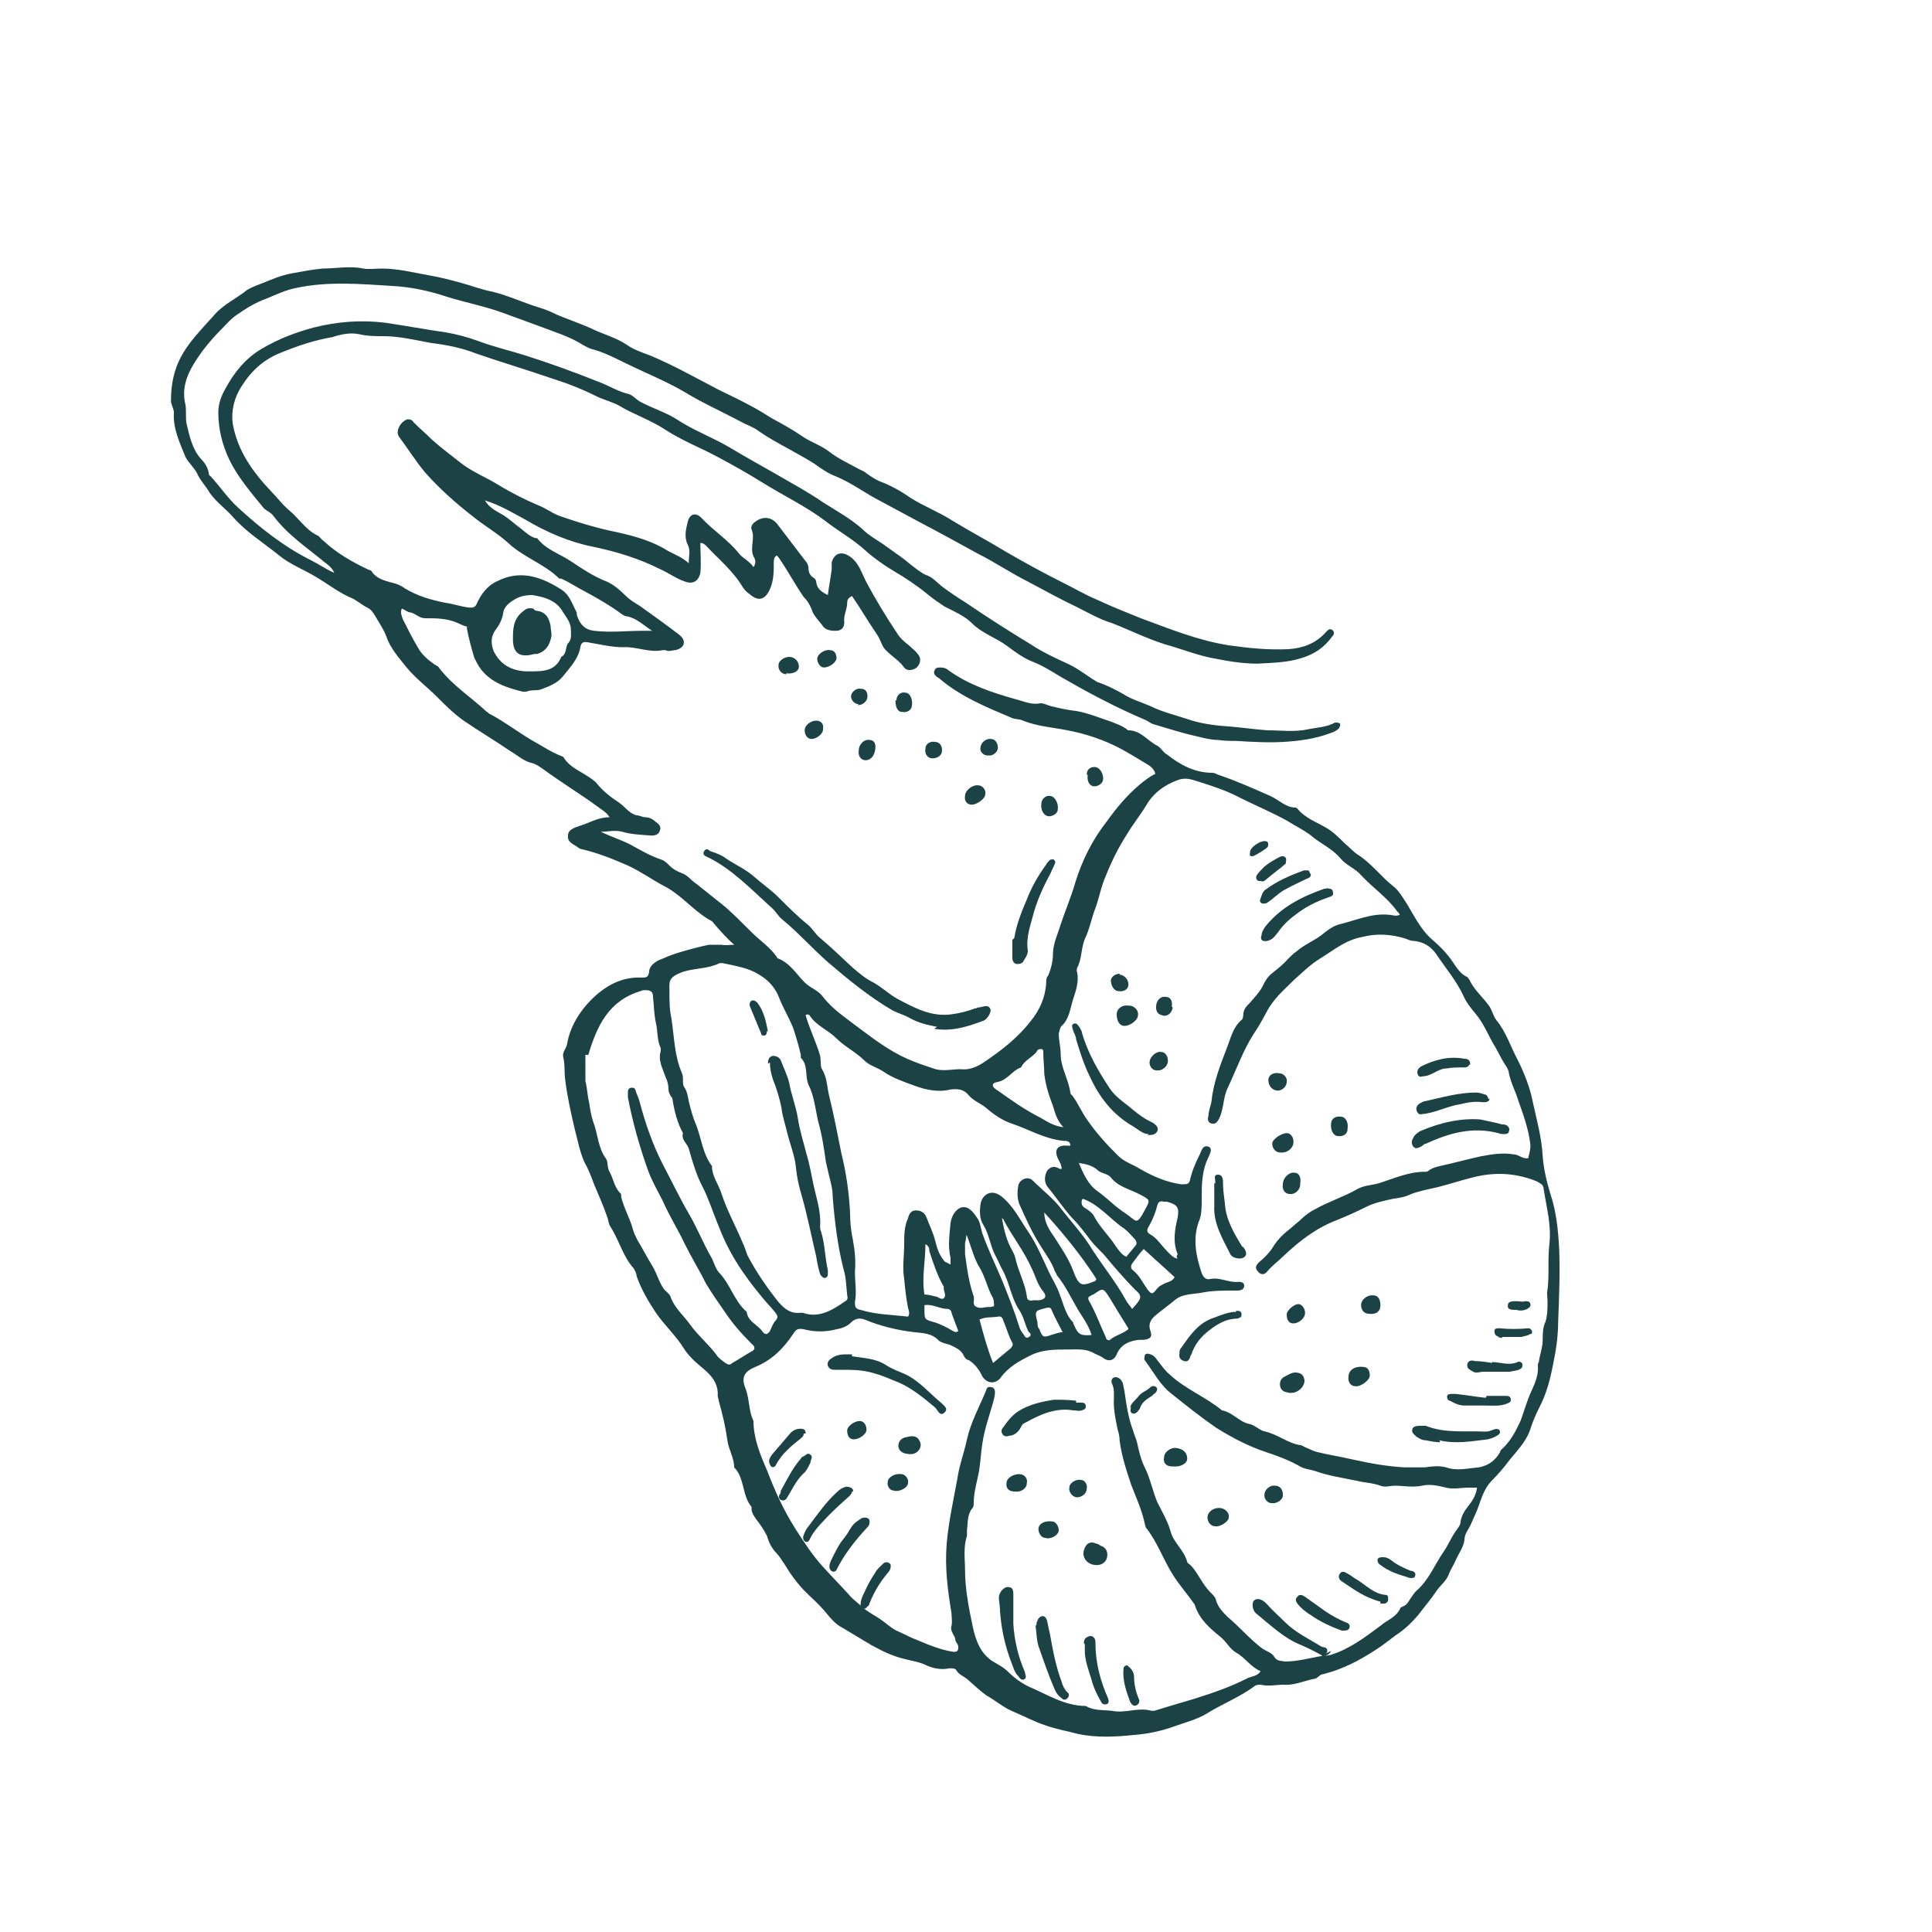 <?xml version="1.0" encoding="UTF-8"?> <svg xmlns="http://www.w3.org/2000/svg" width="100" height="100" viewBox="0 0 100 100" fill="none"><path d="M24.6 32.5C24.3 32.5 24 32.4 23.7 32.25C23.15 32 22.6 32 22 32C21.7 32 21.5 31.75 21.25 31.7C21.1 31.7 20.95 31.55 20.8 31.5C20.7 31.7 20.8 31.9 20.85 32.05C21.1 32.55 21.35 33.05 21.65 33.55C21.85 33.9 22.15 34.15 22.5 34.4C22.6 34.45 22.7 34.5 22.75 34.6C23.45 35.5 24.4 36.1 25.2 36.85C25.25 36.85 25.3 36.95 25.35 36.95C26.1 37.35 26.75 37.85 27.5 38.3C28.05 38.6 28.55 38.95 29.1 39.15C29.1 39.15 29.2 39.2 29.2 39.25C29.5 39.7 30 39.9 30.45 40.2C30.6 40.3 30.75 40.4 30.85 40.5C31.2 40.95 31.6 41.25 32.05 41.55C32.35 41.75 32.55 42.1 32.95 42.2C33.1 42.2 33.25 42.3 33.4 42.3C33.6 42.3 33.8 42.4 33.95 42.55C34.1 42.65 34.25 42.8 34.15 43C34.1 43.2 33.9 43.25 33.7 43.25C33.2 43.2 32.7 43.2 32.2 43.05C31.8 42.95 31.5 43.05 31.1 43.05C31.6 43.3 32.1 43.45 32.6 43.7C33.15 44 33.65 44.3 34.25 44.5C34.4 44.55 34.55 44.7 34.65 44.8C34.85 45 35.05 45.1 35.3 45.2C35.6 45.3 35.8 45.6 36.05 45.75C36.55 46.15 37.05 46.55 37.55 46.95C38 47.35 38.45 47.8 38.9 48.25C39.35 48.7 39.9 49.05 40.25 49.6C40.9 49.85 41.2 50.4 41.65 50.85C41.95 51.15 42.35 51.25 42.6 51.6C43.1 52.25 43.8 52.7 44.45 53.2C45.25 53.8 46.05 54.4 46.95 54.8C47.4 55 47.85 55.15 48.3 55.3C48.85 55.5 49.35 55.3 49.9 55.35C50.25 55.35 50.6 55.2 50.9 55C51.8 54.4 52.7 53.7 53.35 52.85C53.8 52.3 54.1 51.65 54.15 50.9C54.15 50.75 54.15 50.6 54.25 50.5C54.4 50.15 54.5 49.75 54.5 49.4C54.5 48.85 54.75 48.35 54.9 47.85C55.15 47.1 55.45 46.4 55.65 45.7C56 44.55 56.55 43.45 57.3 42.5C57.8 41.8 58.35 41.15 59 40.6C59.25 40.4 59.5 40.2 59.8 40.05C59.75 39.85 59.6 39.7 59.45 39.6C58.85 39.25 58.25 38.85 57.6 38.55C56.85 38.2 56.05 37.95 55.25 37.8C54.5 37.65 53.7 37.6 52.95 37.3C52.75 37.2 52.55 37.25 52.35 37.15C51.05 36.6 49.7 36.05 48.6 35.1C48.6 35.1 48.5 35.05 48.45 35C48.35 34.9 48.3 34.8 48.4 34.65C48.45 34.55 48.55 34.55 48.7 34.55C48.85 34.55 49 34.6 49.1 34.7C50.15 35.45 51.35 35.85 52.6 36.2C53 36.3 53.4 36.5 53.85 36.4C54.05 36.4 54.2 36.5 54.4 36.55C54.8 36.65 55.25 36.75 55.7 36.8C56.3 36.9 56.9 37.15 57.5 37.35C57.75 37.45 58.05 37.55 58.25 37.7C58.3 37.7 58.35 37.8 58.4 37.8C59.05 37.8 59.4 38.35 59.9 38.6C60.1 38.7 60.2 38.95 60.4 39.05C61.1 39.6 61.85 40 62.75 40C62.85 40 62.95 40.05 63.05 40.1C63.95 40.4 64.85 40.8 65.75 41.2C66.2 41.4 66.55 41.8 67.05 41.8C67.05 41.8 67.1 41.8 67.15 41.85C67.55 42.35 68.15 42.55 68.65 42.85C69 43.05 69.3 43.35 69.6 43.65C69.85 43.85 70.05 44.1 70.3 44.25C71 44.7 71.5 45.4 72.15 45.9C72.4 46.1 72.6 46.45 72.8 46.75C73.2 47.4 73.55 48.15 74.15 48.65C74.55 49 74.9 49.35 75.2 49.8C75.4 50.1 75.6 50.4 75.9 50.55C75.95 50.55 76 50.65 76.05 50.7C76.3 51.25 76.75 51.6 77.1 52.1C77.25 52.35 77.3 52.6 77.45 52.8C77.95 53.4 78.2 54.2 78.55 54.85C78.9 55.55 79.2 56.3 79.35 57.1C79.55 58 79.8 58.9 79.85 59.85C79.9 60.5 80.05 61.15 80.25 61.8C80.55 62.7 80.65 63.65 80.7 64.6C80.75 65.85 80.7 67.15 80.65 68.4C80.65 69.1 80.55 69.85 80.4 70.55C80.25 71.35 80.05 72.15 79.65 72.9C79.5 73.2 79.35 73.55 79.25 73.85C79.05 74.55 78.6 75 78.15 75.55C77.85 75.95 77.55 76.3 77.25 76.6C76.75 77.1 76.65 77.7 76.4 78.3C76.25 78.6 76.15 78.9 76 79.15C75.9 79.3 75.8 79.5 75.8 79.7C75.75 80.1 75.5 80.4 75.35 80.75C75.25 81 75.1 81.2 75 81.45C74.9 81.8 74.55 82.05 74.35 82.35C74.05 82.8 73.7 83.2 73.4 83.6C73.1 83.95 72.7 84.35 72.3 84.6C71.95 84.85 71.6 85.15 71.2 85.4C70.35 85.95 69.5 86.4 68.5 86.65C68.3 86.65 68.2 86.9 68 86.9C67.5 87 66.95 87.25 66.45 87.2C66.05 87.2 65.65 87.3 65.25 87.2C65.15 87.2 65 87.2 64.9 87.3C64.15 87.85 63.25 88.2 62.45 88.7C61.95 89 61.35 89.15 60.8 89.35C60.1 89.6 59.4 89.75 58.7 89.8C57.75 89.9 56.75 89.95 55.8 89.75C55.25 89.6 54.65 89.5 54.1 89.3C53.5 89.1 52.95 88.8 52.35 88.55C51.9 88.35 51.5 88 51.05 87.75C50.7 87.5 50.4 87.2 50.05 86.9C49.85 86.75 49.6 86.65 49.5 86.45C49.45 86.35 49.3 86.35 49.15 86.35C48.7 86.45 48.25 86.35 47.85 86.15C47.5 86 47.1 85.95 46.75 85.85C46.15 85.7 45.65 85.45 45.1 85.15C44.6 84.85 44.1 84.55 43.6 84.25C43.2 84.05 42.95 83.7 42.65 83.35C42.35 83 42 82.7 41.7 82.4C41.25 81.95 40.9 81.45 40.6 80.95C40.45 80.75 40.35 80.55 40.2 80.4C39.95 80.15 39.8 79.85 39.7 79.5C39.55 79.2 39.35 78.9 39.15 78.65C39.05 78.5 38.9 78.3 38.9 78.1V78C38.4 77.4 38.55 76.5 38 75.95C38 75.45 37.7 75 37.65 74.55C37.55 73.85 37.4 73.2 37.2 72.5C37.2 72.4 37.15 72.35 37.15 72.25C37.2 71.35 36.5 70.95 35.95 70.45C35.75 70.25 35.55 70.05 35.4 69.8C35 69.15 34.4 68.6 33.95 67.95C33.55 67.35 33.2 66.75 32.95 66.05C32.95 65.9 32.85 65.75 32.8 65.65C32.25 65.05 32.05 64.2 31.6 63.5C31.5 63.35 31.5 63.2 31.45 63.05C31.25 62.45 31 61.9 30.75 61.3C30.6 60.9 30.45 60.5 30.25 60.15C30 59.6 29.9 59 29.75 58.45C29.55 57.6 29.35 56.7 29.25 55.85C29.2 55.45 29.25 55.1 29.15 54.7C29.1 54.45 29.3 54.3 29.35 54.05C29.5 53.15 30 52.35 30.6 51.75C31.3 51.05 32.15 50.55 33.2 50.6C33.45 50.6 33.55 50.6 33.6 50.3C33.6 50 33.9 49.8 34.1 49.7C34.45 49.55 34.8 49.4 35.15 49.3C35.65 49.15 36.2 49 36.7 48.9C36.9 48.9 37.1 48.9 37.35 48.9C37.55 48.95 37.75 48.9 38 48.9C37.6 48.55 37.3 48.2 36.95 47.8C36.9 47.7 36.8 47.65 36.7 47.6C35.85 47.1 35.25 46.3 34.35 45.85C33.7 45.5 33.15 45.1 32.5 44.8C31.7 44.45 30.95 44.15 30.1 43.95C30.05 43.95 29.95 43.9 29.9 43.85C29.7 43.7 29.35 43.6 29.4 43.25C29.4 42.95 29.7 42.85 30 42.75C30.5 42.6 30.95 42.3 31.55 42.3C31.4 42.05 31.2 41.95 31 41.8C30.05 41.1 29.05 40.5 28.1 39.8C27.95 39.7 27.75 39.55 27.55 39.5C27.1 39.4 26.8 39.1 26.45 38.9C25.65 38.35 24.8 37.85 24 37.3C23.5 36.95 23.05 36.5 22.6 36.05C22.1 35.55 21.5 35.1 21.05 34.55C20.65 34.05 20.2 33.55 20 32.95C19.85 32.55 19.6 32.2 19.4 31.85C19.3 31.7 19.25 31.6 19.1 31.5C18.8 31.35 18.55 31.15 18.3 31C17.55 30.7 16.95 30.2 16.25 29.8C15.65 29.45 15 29.2 14.45 28.75C13.65 28.1 12.75 27.55 12.05 26.75C11.65 26.3 11.2 26 10.85 25.5C10.65 25.15 10.35 24.85 10.2 24.5C10.05 24.2 9.75 23.95 9.6 23.65C9.3 22.9 8.95 22.2 9 21.35C9 21.15 8.85 20.95 8.85 20.75C8.85 20.25 8.9 19.75 9.05 19.25C9.4 18.05 10.25 17.25 11.05 16.35C11.55 15.75 12.25 15.45 12.8 15C13.05 14.85 13.35 14.75 13.6 14.65C14.1 14.45 14.55 14.25 15.1 14.15C15.65 14.05 16.15 13.95 16.7 13.9C17.4 13.9 18.1 13.75 18.8 13.9C19.1 13.95 19.45 13.9 19.75 13.9C20.6 13.9 21.35 14.1 22.2 14.25C22.8 14.35 23.35 14.5 23.9 14.65C24.45 14.8 24.95 15 25.5 15.1C26.3 15.3 27.05 15.65 27.85 15.9C28.2 16 28.55 16.15 28.85 16.3C29.45 16.55 30.05 16.75 30.6 17C31.2 17.3 31.85 17.45 32.45 17.85C32.8 18.1 33.25 18.25 33.65 18.4C34.85 18.9 36 19.55 37.15 20.15C37.65 20.4 38.2 20.65 38.75 20.95C39.15 21.15 39.55 21.4 39.95 21.65C40.5 21.95 41.05 22.25 41.55 22.6C42 22.9 42.5 23.05 42.95 23.4C43.4 23.75 43.95 24 44.5 24.3C44.6 24.35 44.75 24.4 44.85 24.5C45.05 24.65 45.3 24.8 45.5 24.9C46.05 25.1 46.6 25.4 47.1 25.75C47.8 26.2 48.6 26.5 49.3 26.95C50.2 27.5 51.15 28 52.05 28.55C53 29.1 54 29.65 55 30.15C55.6 30.45 56.2 30.8 56.8 31.05C57.55 31.4 58.3 31.7 59.05 32C60.55 32.55 62 33.15 63.6 33.4C64.65 33.55 65.65 33.65 66.7 33.6C67.45 33.55 68.1 33.3 68.6 32.75C68.7 32.65 68.8 32.5 68.95 32.6C69.1 32.7 69.05 32.85 68.95 32.95C68.55 33.5 68.05 33.85 67.4 34.05C66.65 34.3 65.9 34.3 65.1 34.35C64.4 34.35 63.7 34.25 62.95 34.1C62.05 33.95 61.2 33.6 60.3 33.35C59.35 33.05 58.45 32.6 57.55 32.25C56.9 32.05 56.3 31.7 55.7 31.4C54.85 31 54.05 30.55 53.2 30.1C52.3 29.65 51.5 29.1 50.6 28.65C49.6 28.1 48.6 27.55 47.55 27C46.9 26.65 46.25 26.3 45.6 25.95C44.8 25.55 44.1 25 43.25 24.65C42.85 24.5 42.5 24.25 42.15 24C41.75 23.75 41.3 23.5 40.85 23.25C40.3 22.95 39.75 22.65 39.25 22.3C39 22.1 38.65 22 38.3 21.8C37.35 21.3 36.35 20.85 35.45 20.3C34.6 19.8 33.65 19.4 32.8 19C32.15 18.7 31.45 18.3 30.75 18.1C30.5 18.05 30.25 17.9 30 17.75C29.4 17.4 28.75 17.2 28.1 16.95C27.4 16.7 26.75 16.45 26.05 16.2C25.1 15.85 24.05 15.65 23.1 15.35C22.2 15.05 21.25 14.85 20.3 14.8C18.65 14.7 17 14.55 15.35 14.9C14.8 15 14.3 15.25 13.8 15.45C13.25 15.65 12.75 15.95 12.25 16.3C11.95 16.5 11.75 16.75 11.5 17C10.95 17.55 10.45 18.15 10.05 18.8C9.65 19.45 9.4 20.15 9.6 20.95C9.65 21.25 9.6 21.6 9.65 21.9C9.8 22.55 9.95 23.25 10.4 23.75C10.6 23.95 10.75 24.2 10.8 24.45C10.8 24.5 10.8 24.6 10.9 24.65C11.4 25.2 11.8 25.8 12.35 26.3C13.5 27.35 14.7 28.3 16.1 29C16.5 29.2 16.85 29.45 17.3 29.65C17.2 29.4 17 29.25 16.8 29.1C15.9 28.35 14.9 27.7 14.15 26.7C14 26.5 13.8 26.45 13.65 26.3C13 25.5 12.3 24.7 11.85 23.75C11.5 23 11.3 22.2 11.3 21.35C11.3 20.9 11.45 20.5 11.65 20.15C12.1 19.3 12.7 18.55 13.55 18.05C14.4 17.55 15.3 17.2 16.25 16.95C17.45 16.65 18.65 16.55 19.9 16.7C20.95 16.85 22 17.05 23.05 17.2C23.65 17.3 24.2 17.45 24.75 17.65C25.55 17.95 26.4 18.15 27.2 18.4C28.45 18.8 29.7 19.25 30.95 19.75C31.5 19.95 31.95 20.25 32.55 20.4C32.75 20.45 32.95 20.7 33.15 20.8C33.8 21.15 34.5 21.35 35.1 21.75C35.95 22.3 36.9 22.65 37.75 23.15C38.5 23.6 39.3 24.05 40.1 24.5C40.95 25 41.8 25.45 42.6 26C43.3 26.45 44.05 26.85 44.65 27.4C45 27.75 45.5 28 45.9 28.3C46.3 28.6 46.7 28.85 47.05 29.15C47.3 29.35 47.6 29.6 47.9 29.75C48.25 29.85 48.5 30.15 48.75 30.35C49.15 30.65 49.6 30.95 50 31.2C51.1 31.95 52.2 32.65 53.35 33.35C53.95 33.75 54.6 34.05 55.25 34.35C55.7 34.55 56.1 34.85 56.55 35.15C56.65 35.2 56.7 35.25 56.8 35.3C57.25 35.45 57.65 35.65 58.1 35.9C58.55 36.2 59.1 36.35 59.55 36.55C60.15 36.85 60.8 37 61.4 37.2C62.1 37.45 62.85 37.55 63.6 37.6C64.25 37.65 64.9 37.75 65.6 37.8C66.3 37.8 67 37.9 67.7 37.75C68.15 37.65 68.65 37.65 69.1 37.4C69.2 37.4 69.3 37.4 69.35 37.45C69.4 37.55 69.35 37.6 69.3 37.7C69.15 37.85 69 37.9 68.85 37.95C68.05 38.25 67.25 38.35 66.45 38.4C65.65 38.45 64.8 38.4 64 38.35C63.7 38.35 63.4 38.35 63.05 38.3C62.7 38.3 62.3 38.2 61.9 38.1C61.2 37.95 60.45 37.7 59.75 37.5C59.55 37.45 59.4 37.3 59.25 37.25C57.85 36.65 56.5 35.95 55.2 35.2C54.65 34.9 54.1 34.5 53.45 34.25C52.95 34.05 52.55 33.75 52.15 33.45C51.55 33 50.85 32.8 50.3 32.25C49.95 31.9 49.4 31.65 48.9 31.4C48.6 31.2 48.3 31 48 30.75C47.45 30.3 46.85 29.9 46.25 29.55C45.75 29.25 45.25 28.9 44.8 28.5C44.15 27.9 43.4 27.5 42.7 26.95C41.7 26.2 40.55 25.65 39.5 25C38.7 24.5 37.9 24.05 37.05 23.6C36.2 23.15 35.3 22.8 34.45 22.25C33.7 21.75 32.8 21.45 32.05 21C31.7 20.8 31.25 20.7 30.85 20.5C30.15 20.15 29.4 19.85 28.6 19.6C27.3 19.15 25.95 18.75 24.65 18.3C23.9 18 23.1 17.85 22.3 17.75C21.5 17.6 20.65 17.4 19.85 17.4C19.45 17.4 19 17.4 18.6 17.3C18.15 17.2 17.65 17.3 17.2 17.45C16.3 17.6 15.4 17.9 14.55 18.25C13.65 18.6 13 19.2 12.5 20C12.15 20.55 11.95 21.2 12.05 21.95C12.3 23.35 13.1 24.45 14.05 25.45C14.35 25.75 14.6 26.1 14.95 26.4C15.45 26.8 15.8 27.4 16.4 27.7C16.55 27.75 16.6 27.9 16.75 28C17.45 28.65 18.25 29.1 19.1 29.5C19.15 29.5 19.25 29.55 19.25 29.6C19.5 29.95 19.9 30.05 20.25 30.15C20.5 30.2 20.75 30.3 20.95 30.45C21.6 30.85 22.3 31.05 23.05 31.2C23.45 31.25 23.85 31.4 24.3 31.45C24.5 31.45 24.6 31.45 24.7 31.2C24.9 30.75 25.25 30.3 25.7 30.1C26.85 29.5 27.9 29.8 28.95 30.45C29.5 30.75 29.6 31.25 29.85 31.7C29.85 31.75 29.85 31.85 29.9 31.95C30.05 32.35 30.3 32.6 30.75 32.65C31.6 32.75 32.45 32.65 33.25 32.65C33.4 32.65 33.5 32.65 33.75 32.65C33.3 32.35 32.95 32 32.45 31.9C32.35 31.9 32.3 31.85 32.2 31.8C31.6 31.35 30.9 30.95 30.25 30.6C29.85 30.4 29.5 30.15 29.05 29.95C29.05 29.95 29 29.95 28.95 29.95C28.2 29.2 27.1 28.85 26.3 28.1C25.75 27.6 25.05 27.2 24.5 26.75C23.6 26.05 22.75 25.3 22 24.45C21.5 23.85 21.1 23.2 20.65 22.6C20.45 22.3 20.75 21.8 21.1 21.7C21.25 21.7 21.35 21.75 21.4 21.85C21.7 22.15 22.05 22.45 22.35 22.75C22.85 23.2 23.4 23.6 23.9 24C24.5 24.45 25.15 24.7 25.8 25.1C26.45 25.5 27.15 25.85 27.85 26.15C28.25 26.3 28.55 26.55 28.95 26.7C29.95 27.05 30.95 27.35 31.95 27.55C32.85 27.75 33.75 28 34.55 28.5C34.9 28.7 35.25 28.8 35.65 29.15C35.65 28.75 35.75 28.5 35.6 28.2C35.4 27.8 35.5 27.4 35.6 27C35.7 26.6 36 26.5 36.3 26.8C36.9 27.45 37.7 27.95 38.25 28.65C38.45 28.9 38.8 29.05 39 29.35C39.15 29.15 39.1 28.95 39 28.8C38.8 28.35 39.1 27.85 38.9 27.4C38.85 27.25 38.95 27.1 39.1 27C39.5 26.7 39.95 26.75 40.25 27.15C40.75 27.8 41.2 28.4 41.7 29.05C41.8 29.15 41.85 29.3 41.85 29.45C41.85 29.65 41.95 29.8 42.1 29.9C42.2 29.95 42.25 30.05 42.25 30.15C42.3 30.5 42.55 30.65 42.85 30.8C42.9 30.35 43 29.9 43.05 29.45C43.05 29.35 43.05 29.2 43.05 29.1C43.2 28.6 43.6 28.5 44.05 28.85C44.45 29.15 44.6 29.65 44.8 30.05C45.3 31 45.85 31.9 46.45 32.8C46.6 33.05 46.85 33.25 47.1 33.45C47.25 33.6 47.4 33.7 47.5 33.85C47.7 34.05 47.65 34.35 47.45 34.55C47.25 34.7 46.95 34.75 46.8 34.55C46.55 34.2 46.2 34 45.9 33.7C45.65 33.5 45.6 33.15 45.4 32.85C44.95 32.2 44.55 31.5 44.1 30.85C43.9 30.95 43.85 31.05 43.85 31.2C43.85 31.55 43.65 31.85 43.7 32.2C43.7 32.5 43.55 32.65 43.25 32.65C42.95 32.65 42.7 32.6 42.55 32.35C42.4 32.15 42.15 31.9 42.05 31.65C41.95 31.35 41.8 31.1 41.6 30.9C41.15 30.25 40.75 29.5 40.3 28.85C40.3 28.85 40.25 28.8 40.2 28.75C40.05 28.85 40.05 29 40.05 29.15C40.05 29.6 40.05 30.05 39.85 30.5C39.6 31.05 39.25 31.15 38.8 30.75C38.65 30.65 38.55 30.55 38.45 30.4C37.95 29.55 37.2 28.95 36.55 28.25C36.5 28.2 36.4 28.1 36.25 28.1C36.25 28.6 36.3 29.15 36.25 29.65C36.15 30.1 35.85 30.25 35.45 30.1C35 29.95 34.6 29.65 34.15 29.45C33.05 28.9 31.9 28.55 30.7 28.3C29.45 28.05 28.3 27.55 27.2 26.9C26.55 26.55 25.9 26.15 25.1 25.9C25.3 26.25 25.6 26.4 25.85 26.55C26.25 26.75 26.6 27.1 26.95 27.35C27.2 27.55 27.4 27.75 27.7 27.85C27.7 27.85 27.75 27.85 27.8 27.85C28.25 28.45 28.95 28.65 29.55 29.05C30.15 29.45 30.75 29.85 31.4 30.1C31.75 30.25 32.1 30.55 32.4 30.85C32.6 31.05 32.85 31.2 33.1 31.35C33.8 31.85 34.5 32.35 35.15 32.85C35.55 33.15 35.45 33.55 34.95 33.65C34.8 33.65 34.6 33.75 34.45 33.65C34.45 33.65 34.35 33.65 34.3 33.65C33.6 33.8 32.9 33.45 32.25 33.5C31.65 33.5 31.05 33.35 30.45 33.25C30.2 33.2 30.1 33.25 30.05 33.45C29.95 34.1 29.5 34.55 29.1 35.05C28.8 35.4 28.35 35.55 27.95 35.7C27.75 35.75 27.45 35.7 27.25 35.8C27.2 35.8 27.1 35.8 27.05 35.8C26.25 35.6 25.45 35.35 24.9 34.65C24.75 34.45 24.65 34.25 24.55 34.05C24.4 33.55 24.25 33 24.15 32.45L24.6 32.5ZM68.4 85.7C68.6 85.7 68.75 85.7 68.9 85.65C69.85 85.35 70.65 84.75 71.45 84.15C71.8 83.85 72.3 83.7 72.5 83.2C72.5 83.2 72.55 83.2 72.6 83.15C72.8 83.1 72.9 82.9 73 82.75C73.1 82.6 73.2 82.45 73.3 82.35C73.95 81.8 74.25 81 74.7 80.35C74.95 80 75.1 79.6 75.35 79.25C75.45 79.1 75.6 78.95 75.6 78.75C75.65 78.45 75.8 78.2 76 77.95C76.2 77.7 76.4 77.4 76.45 77C76.25 77 76.15 77 76 77C75.6 77 75.25 77.1 74.85 77C74.45 76.9 74 76.8 73.6 76.9C73.1 77 72.65 76.9 72.2 76.9C71.95 76.9 71.7 77 71.45 76.9C71.05 76.75 70.65 76.75 70.25 76.65C69.55 76.5 68.8 76.4 68.1 76.15C67.8 76.05 67.5 76.05 67.2 75.85C66.65 75.55 66.1 75.35 65.5 75.15C64.6 74.85 63.75 74.4 62.95 73.9C62.15 73.35 61.4 72.75 60.65 72.15C60.05 71.7 59.7 71 59.25 70.4C59.2 70.35 59.25 70.25 59.25 70.15C59.3 70.05 59.4 70.05 59.55 70.1C59.7 70.15 59.8 70.25 59.9 70.4C60.1 70.65 60.3 70.95 60.55 71.15C61.35 71.9 62.4 72.3 63.25 73C63.8 73.1 64.15 73.6 64.65 73.7C64.95 73.75 65.2 74.05 65.5 74.1C66.15 74.25 66.65 74.7 67.3 74.8C67.4 74.8 67.5 74.9 67.65 74.95C67.8 75 67.95 75.1 68.15 75.15C68.75 75.3 69.4 75.4 70.05 75.55C70.95 75.75 71.8 75.9 72.7 75.95C73.05 75.95 73.4 75.95 73.75 75.95C74.1 75.9 74.45 75.85 74.85 75.95C75.4 76.15 75.95 76 76.55 75.95C77.05 75.85 77.4 75.6 77.65 75.15C77.65 75.05 77.75 75 77.8 74.95C78.2 74.55 78.45 74.1 78.7 73.55C78.85 73.15 78.95 72.8 79.1 72.4C79.3 71.85 79.65 71.35 79.6 70.7C79.6 70.65 79.6 70.55 79.65 70.5C79.7 70.1 79.85 69.75 79.85 69.35C79.85 69.05 79.85 68.7 80 68.4C80.1 68.05 80.1 67.7 80.1 67.35C80.1 67.15 80.05 66.95 80.1 66.75C80.2 65.95 80.1 65.15 80.2 64.35C80.3 63.4 80.05 62.5 79.9 61.55C79.9 61.3 79.7 61.25 79.55 61.15C78.45 60.7 77.35 60.65 76.2 60.95C75.6 61.1 75 61.3 74.4 61.45C73.95 61.55 73.45 61.65 73.05 61.8C72.75 61.95 72.45 62 72.1 62.05C71.65 62.15 71.15 62.25 70.75 62.45C70.25 62.7 69.7 62.95 69.2 63.15C68.15 63.55 67.3 64.2 66.5 64.95C66.2 65.25 65.85 65.5 65.6 65.8C65.45 66 65.25 66 65.1 65.8C64.95 65.65 65 65.5 65.15 65.35C65.45 65.1 65.75 64.8 65.95 64.45C66.15 64.15 66.4 63.9 66.65 63.7C66.85 63.55 67.05 63.35 67.25 63.2C67.5 62.95 67.75 62.75 68.05 62.6C68.75 62.2 69.55 61.95 70.25 61.55C70.6 61.35 71 61.35 71.35 61.25C72.15 61 72.9 60.65 73.75 60.65C73.85 60.65 73.9 60.65 74 60.55C74.15 60.45 74.35 60.4 74.55 60.35C75.25 60.2 75.95 60 76.65 59.85C77.2 59.75 77.75 59.65 78.35 59.75C78.6 59.75 78.8 60 79.1 59.95C79.15 59.7 79.25 59.45 79.2 59.15C79.1 58.4 78.85 57.7 78.6 57C78.45 56.5 78.2 56.05 78.1 55.55C78.1 55.45 78.05 55.35 78 55.25C77.75 54.9 77.6 54.55 77.4 54.2C77.05 53.65 76.85 53.05 76.4 52.5C76.15 52.2 75.9 51.9 75.75 51.55C75.4 50.8 74.9 50.2 74.45 49.55C74.15 49.05 73.75 48.75 73.15 48.7C73.05 48.7 72.9 48.65 72.8 48.6C72.05 48.35 71.25 48.3 70.5 48.5C69.65 48.65 69 49.2 68.35 49.6C67.85 49.9 67.45 50.3 67 50.7C66.45 51.25 65.9 51.7 65.55 52.4C65.35 52.75 65.15 53.15 64.9 53.5C64.35 54.35 64 55.35 63.55 56.3C63.3 56.8 63.35 57.4 63.1 57.9C63 58.1 62.9 58.2 62.7 58.15C62.5 58.1 62.5 57.9 62.55 57.75C62.55 57.5 62.65 57.3 62.7 57.05C62.8 56.05 63.15 55.15 63.5 54.25C63.7 53.75 63.8 53.2 64.25 52.8C64.3 52.8 64.35 52.65 64.35 52.55C64.35 52.25 64.5 52.1 64.7 51.9C64.95 51.6 65.25 51.3 65.4 50.95C65.5 50.75 65.6 50.6 65.75 50.45C66.05 50.2 66.4 49.95 66.65 49.65C66.8 49.5 66.95 49.35 67.1 49.25C67.5 48.9 68 48.7 68.4 48.4C68.65 48.2 68.95 47.95 69.3 47.85C70.15 47.65 71 47.25 71.9 47.35C72.05 47.35 72.25 47.45 72.45 47.35C72.45 47.3 72.35 47.2 72.3 47.15C71.8 46.45 71.05 45.95 70.45 45.3C70.15 44.95 69.7 44.8 69.4 44.45C68.95 43.9 68.3 43.65 67.8 43.2C67.45 42.95 67.05 42.75 66.65 42.5C65.85 42.05 65 41.7 64.2 41.3C63.45 40.9 62.65 40.65 61.85 40.4C61.55 40.3 61.25 40.25 60.9 40.4C60.25 40.65 59.7 41.05 59.35 41.65C59.05 42.15 58.65 42.65 58.35 43.15C57.9 43.85 57.55 44.55 57.25 45.3C57 45.85 56.9 46.45 56.7 47C56.5 47.5 56.4 48.1 56.15 48.6C55.95 49.1 56 49.65 55.75 50.1C55.75 50.15 55.7 50.25 55.75 50.3C55.85 50.8 55.7 51.25 55.55 51.7C55.4 52.15 55.35 52.75 54.95 53.1C54.85 53.2 54.85 53.35 54.8 53.5C54.8 53.85 54.9 54.2 54.9 54.55C54.9 55.25 55.3 55.85 55.4 56.55C55.4 56.55 55.4 56.65 55.5 56.7C55.8 57.1 56 57.6 56.3 58C56.75 58.65 57.25 59.2 57.85 59.8C58.2 60.15 58.6 60.25 59 60.5C59.7 60.9 60.4 61.2 61.15 61.3C61.45 61.3 61.55 61.3 61.6 61.05C61.7 60.6 61.9 60.15 62.1 59.75C62.2 59.55 62.25 59.25 62.55 59.35C62.8 59.45 62.6 59.75 62.55 59.9C62.2 60.6 62.2 61.3 62.2 62.05C62.2 62.4 62.2 62.8 62.1 63.1C61.7 64.05 61.9 65 62.2 65.9C62.3 66.15 62.45 66.25 62.65 66.2C63.15 66.1 63.6 66.4 64.1 66.35C64.2 66.35 64.4 66.35 64.4 66.55C64.4 66.75 64.2 66.8 64.05 66.8C64 66.8 63.9 66.8 63.85 66.8C63.3 66.8 62.75 66.8 62.25 66.9C61.75 67 61.2 66.95 60.8 67.3C60.5 67.55 60.15 67.8 59.85 68.05C59.6 68.25 59.4 68.5 59.55 68.9C59.65 69.2 59.55 69.3 59.2 69.35C59.1 69.35 59.05 69.35 58.95 69.35C58.45 69.4 58 69.6 57.8 70.1C57.65 70.45 57.35 70.5 57.05 70.25C56.9 70.15 56.7 70.1 56.55 70C56.15 69.8 55.7 69.85 55.25 69.85C54.6 69.85 53.95 69.85 53.35 70.15C52.75 70.45 52.2 70.75 51.8 71.3C51.5 71.7 51 71.6 50.8 71.15C50.65 70.85 50.45 70.6 50.15 70.4C50.05 70.4 49.95 70.3 49.9 70.2C49.75 69.85 49.45 69.75 49.15 69.6C48.95 69.55 48.75 69.5 48.6 69.4C48.25 69 47.75 69 47.3 68.95C46.45 68.85 45.6 68.65 44.75 68.3C44.5 68.2 44.25 68.25 44.05 68.45C43.85 68.65 43.6 68.75 43.3 68.8C42.75 68.95 42.15 68.95 41.6 68.8C41.3 68.75 41.2 68.8 41.05 69.05C40.55 69.8 39.95 70.4 39.1 70.75C38.5 71 38.35 71.3 38.6 71.9C38.8 72.45 38.75 73.05 39 73.55C39 74.45 39.35 75.3 39.7 76.1C40.1 77.15 40.55 78.15 41.15 79.1C41.6 79.8 42.05 80.5 42.6 81.1C43.05 81.6 43.5 82.05 43.95 82.55C44.15 82.8 44.4 82.95 44.65 83.2C44.95 83.45 45.25 83.6 45.55 83.8C45.85 84 46.1 84.25 46.4 84.4C46.75 84.55 47.1 84.75 47.5 84.9C48.1 85.15 48.7 85.4 49.35 85.5C49.55 85.5 49.6 85.45 49.6 85.25C49.6 85.1 49.5 85.05 49.45 84.9C49.45 84.65 49.15 84.45 49.25 84.15C49.3 83.9 49.25 83.7 49.25 83.5C49.05 82.3 48.9 81.15 49 79.9C49.1 78.75 49.35 77.65 49.55 76.55C49.65 75.85 49.9 75.2 50.05 74.5C50.25 73.6 50.7 72.8 51.05 71.95C51.05 71.85 51.15 71.75 51.3 71.8C51.45 71.8 51.5 71.95 51.5 72.05C51.5 72.25 51.45 72.4 51.4 72.6C51.2 73.3 50.95 74 50.85 74.7C50.75 75.3 50.75 75.9 50.6 76.5C50.5 76.95 50.4 77.35 50.4 77.8C50.4 77.9 50.4 78 50.3 78.1C50.05 78.45 50.1 78.85 50.05 79.2C50.05 79.3 50.05 79.4 50.05 79.5C49.85 80.1 49.95 80.7 49.95 81.25C49.95 82.25 50.15 83.25 50.35 84.2C50.5 84.9 50.75 85.6 51.4 86C51.65 86.15 51.95 86.3 52.2 86.55C52.5 86.85 52.85 87.1 53.25 87.3C54.2 87.7 55.1 88.3 56.2 88.3C56.6 88.55 57.1 88.5 57.55 88.55C58.25 88.7 58.9 88.35 59.6 88.55C59.6 88.55 59.7 88.55 59.75 88.55C60.4 88.35 61.05 88.15 61.75 87.95C62.7 87.65 63.6 87.35 64.5 86.9C64.75 86.75 65.05 86.8 65.25 86.5C64.75 86.3 64.45 85.8 64 85.55C63.65 85.35 63.5 85 63.2 84.75C62.65 84.3 62.1 83.85 61.85 83.1C61.85 83.1 61.85 83.05 61.8 83C61.45 82.5 61.05 82.05 60.7 81.5C60.2 80.7 59.9 79.8 59.3 79.05C59.3 79 59.25 78.9 59.25 78.85C59.1 78.15 58.8 77.5 58.55 76.85C58.3 76.1 58.05 75.35 57.95 74.55C57.95 74.35 57.9 74.15 57.85 74C57.75 73.5 57.65 73.05 57.65 72.55C57.65 72.25 57.7 71.9 57.55 71.6C57.5 71.45 57.55 71.35 57.65 71.3C57.75 71.25 57.9 71.3 58 71.4C58.15 71.55 58.15 71.8 58.2 72C58.3 72.7 58.4 73.4 58.65 74.05C58.7 74.25 58.8 74.45 58.85 74.65C58.95 75.1 59.05 75.55 59.25 75.95C59.55 76.55 59.65 77.15 59.9 77.75C60.15 78.25 60.45 78.75 60.6 79.3C60.75 79.85 61.3 80.25 61.45 80.85C61.45 80.85 61.5 80.95 61.55 80.95C61.95 81.3 62.15 81.85 62.5 82.25C62.65 82.45 62.9 82.6 62.95 82.85C63.05 83.2 63.3 83.45 63.55 83.7C64.15 84.2 64.65 84.8 65.3 85.3C65.5 85.45 65.85 85.55 65.95 85.75C66.1 86 66.3 85.95 66.5 86C67.2 86 67.85 85.8 68.5 85.7C68.65 85.7 68.8 85.65 68.9 85.45L68.4 85.7ZM37.55 49.85C37.5 49.85 37.35 49.85 37.25 49.85C36.65 50.15 36 50.1 35.35 50.3C34.55 50.6 34.65 50.8 34.65 51.35C34.65 51.8 34.65 52.25 34.75 52.7C34.9 53.65 34.9 54.65 35.3 55.55C35.4 55.8 35.3 56.05 35.4 56.25C35.55 56.45 35.6 56.7 35.65 57C35.75 57.4 35.85 57.8 36 58.15C36.3 58.85 36.35 59.7 36.85 60.35C36.85 60.9 37.2 61.3 37.35 61.8C37.65 62.7 38.1 63.5 38.45 64.35C38.55 64.55 38.6 64.75 38.7 65C39.15 65.85 39.7 66.65 40.3 67.4C40.65 67.8 40.95 68 41.45 67.95C41.45 67.95 41.5 67.95 41.55 67.95C42.4 68.25 43.1 67.8 43.75 67.35C43.85 67.3 43.9 67.2 43.85 67.05C43.8 66.6 43.8 66.1 43.65 65.65C43.35 64.45 43.2 63.2 43.1 61.95C43.1 61.55 43 61.2 42.9 60.8C42.85 60.6 42.8 60.35 42.75 60.15C42.65 59.45 42.55 58.75 42.35 58.05C42.2 57.4 42.15 56.75 41.85 56.15C41.65 55.7 41.85 55.15 41.45 54.75C41.45 54.75 41.45 54.65 41.45 54.6C41.35 54.15 41.2 53.65 41.05 53.2C40.85 52.7 40.55 52.2 40.35 51.7C40.15 51.15 39.8 50.75 39.3 50.45C38.75 50.1 38.1 50 37.4 49.85H37.55ZM49.2 65.45C49.2 65.35 49.2 65.2 49.2 65.1C49.05 64.5 49.15 63.9 49.2 63.3C49.25 62.95 49.45 62.6 49.75 62.5C50.1 62.4 50.35 62.7 50.55 63C50.75 63.25 50.75 63.55 50.85 63.85C51.15 64.7 51.55 65.5 51.9 66.35C52.2 67.1 52.5 67.85 52.75 68.65C52.8 68.85 52.9 68.95 53 69.1C53.05 69.2 53.15 69.3 53.25 69.2C53.4 69.15 53.35 69 53.25 68.95C53.05 68.6 53 68.15 52.75 67.8C52.35 67.2 52.25 66.4 51.9 65.75C51.75 65.5 51.65 65.2 51.5 64.95C51.25 64.45 51.2 63.9 50.9 63.4C50.7 63.1 50.7 62.7 50.75 62.35C50.8 61.9 51.25 61.5 51.8 61.9C52.45 62.4 52.8 63.15 53.25 63.8C53.65 64.4 53.95 65.1 54.25 65.75C54.45 66.2 54.7 66.55 54.85 67C55.05 67.5 55.15 68.05 55.55 68.45C55.55 68.45 55.55 68.55 55.6 68.6C55.8 69.05 55.9 69.15 56.5 69.1C56.35 68.6 56.05 68.2 55.8 67.8C55.45 67.2 55.15 66.55 54.7 66C54.7 65.95 54.65 65.9 54.6 65.8C54.45 65.35 54.15 64.95 53.9 64.55C53.45 63.85 53.1 63.1 52.75 62.3C52.65 62 52.65 61.7 52.7 61.4C52.75 61.05 53.2 60.85 53.45 61.1C53.95 61.6 54.55 62.05 54.95 62.6C55.5 63.3 56.1 63.95 56.55 64.7C57.1 65.55 57.75 66.35 58.25 67.25C58.35 67.45 58.5 67.6 58.6 67.75C59.1 67.2 59.15 67.1 58.75 66.75C58.2 66.2 57.65 65.55 57.15 64.95C56.9 64.7 56.65 64.45 56.45 64.2C56.15 63.8 55.85 63.4 55.5 63.05C55.05 62.55 54.65 61.95 54.2 61.4C54.05 61.2 54.05 60.85 54.2 60.6C54.4 60.35 54.6 60.35 54.85 60.5C54.85 60.5 54.9 60.5 54.95 60.5C54.95 60.3 54.85 60.15 54.75 59.95C54.55 59.5 54.75 59.25 55.25 59.3C55.3 59.3 55.35 59.3 55.4 59.3C55.4 59.05 55.2 59.05 55.05 59.05C54.05 58.95 53.25 58.45 52.35 58.15C51.9 58 51.45 57.7 51.05 57.35C50.75 57.1 50.4 57 50.1 56.65C49.85 56.35 49.5 56.35 49.15 56.4C48.55 56.55 47.9 56.4 47.35 56.2C46.8 56 46.2 55.8 45.7 55.45C45.4 55.25 45 55.15 44.75 54.9C44.3 54.45 43.75 54.2 43.3 53.75C42.85 53.3 42.25 53.1 41.9 52.55C41.9 52.55 41.8 52.45 41.7 52.55C41.9 53.25 42.25 53.95 42.45 54.65C42.5 54.9 42.45 55.2 42.55 55.35C42.8 55.75 42.8 56.2 42.9 56.65C43.15 57.65 43.35 58.7 43.55 59.7C43.8 60.7 43.95 61.75 44 62.8C44 63.25 44.05 63.75 44.15 64.2C44.25 64.75 44.3 65.3 44.25 65.8C44.25 66.35 44.35 66.9 44.25 67.4C44.25 67.6 44.25 67.75 44.55 67.8C45.35 68.05 46.2 68.05 47 68.15C47.1 68 47.05 67.85 47 67.7C46.9 67.2 46.85 66.7 46.8 66.2C46.7 65.6 46.8 65 46.8 64.4C46.8 63.95 46.8 63.5 47 63.05C47.05 62.85 47.15 62.65 47.4 62.65C47.65 62.65 47.85 62.75 47.95 63C48.1 63.4 48.3 63.8 48.4 64.2C48.5 64.6 48.6 64.95 48.9 65.3L49.2 65.45ZM30.3 54.6C30.3 55.05 30.3 55.5 30.3 55.95C30.4 56.35 30.4 56.7 30.5 57.1C30.55 57.45 30.6 57.75 30.7 58.05C30.95 58.7 30.95 59.4 31.35 59.95C31.5 60.15 31.4 60.4 31.55 60.65C31.75 61 31.8 61.5 32.15 61.8C32.15 61.8 32.15 61.9 32.15 61.95C32.3 62.55 32.6 63.05 32.75 63.6C32.8 63.8 32.9 64 33 64.2C33.25 64.6 33.5 65.1 33.75 65.5C34 65.9 34.1 66.35 34.35 66.7C34.45 66.85 34.6 66.9 34.7 67.1C34.9 67.7 35.4 68.1 35.75 68.6C36.15 69.15 36.7 69.6 37.1 70.15C37.2 70.3 37.35 70.4 37.55 70.55C37.65 70.6 37.75 70.7 37.9 70.55C38.25 70.35 38.55 70.15 38.9 69.95C39.1 69.85 39.1 69.7 38.9 69.55C38.4 69.05 37.95 68.55 37.55 67.95C37.2 67.45 36.85 66.95 36.55 66.45C36.2 65.75 35.8 65.1 35.45 64.4C35.1 63.65 34.65 62.95 34.3 62.15C34.05 61.65 33.75 61.15 33.55 60.6C33.1 59.35 32.75 58.1 32.5 56.8C32.5 56.7 32.5 56.65 32.5 56.55C32.5 56.45 32.5 56.35 32.65 56.3C32.8 56.3 32.85 56.3 32.9 56.45C32.95 56.65 33.05 56.8 33.1 57C33.4 58.15 33.8 59.3 34.35 60.35C34.8 61.2 35.2 62.05 35.7 62.9C36.1 63.6 36.4 64.35 36.8 65.05C36.95 65.3 37 65.6 37.2 65.85C37.8 66.45 38 67.35 38.65 67.9C38.7 68.4 39.2 68.55 39.45 68.9C39.6 69.1 39.7 69.1 39.85 68.9C39.95 68.7 40 68.5 40.15 68.35C40.3 68.15 40.25 68.1 40.1 67.9C39.9 67.65 39.65 67.4 39.45 67.15C38.95 66.55 38.5 65.95 38.1 65.3C37.7 64.65 37.4 64 37.15 63.35C36.9 62.75 36.7 62.1 36.4 61.5C36.05 60.85 35.85 60.15 35.65 59.45C35.55 59.15 35.25 59 35.35 58.65C35.05 58.1 34.9 57.5 34.8 56.85C34.8 56.8 34.7 56.75 34.7 56.7C34.65 56.6 34.6 56.5 34.6 56.4C34.6 56.15 34.55 55.95 34.45 55.75C34.3 55.3 34.05 54.9 34.2 54.4C34.2 54.4 34.2 54.3 34.2 54.25C34 53.85 34.05 53.35 33.95 52.95C33.85 52.5 33.85 52.05 33.8 51.6C33.8 51.3 33.65 51.25 33.4 51.25C33.3 51.25 33.25 51.25 33.15 51.3C31.5 51.8 30.9 53.1 30.45 54.6H30.3ZM27.25 34.75C27.3 34.75 27.35 34.75 27.4 34.75C28.1 34.75 28.75 34.75 29.05 34C29.35 33.85 29.25 33.5 29.4 33.3C29.6 33.1 29.55 32.85 29.55 32.6C29.55 32.25 29.35 32 29.15 31.7C28.8 31.05 28.15 30.9 27.55 30.8C27.25 30.8 26.9 30.85 26.6 31.05C26.35 31.2 26.1 31.4 26.05 31.7C26 32.05 25.85 32.35 25.65 32.6C25.4 32.95 25.4 33.3 25.55 33.7C25.9 34.4 26.45 34.7 27.2 34.75H27.25ZM55.05 58.35C54.65 57.95 54.6 57.5 54.45 57.1C54.25 56.6 54.1 56.05 54.05 55.55C54.05 55.2 54 54.85 54 54.5C54 54.4 54 54.3 53.9 54.3C53.8 54.3 53.7 54.3 53.65 54.45C53.4 54.75 53 54.9 52.85 55.25C52.4 55.4 52.15 55.9 51.65 56C51.3 56.05 51.3 56.25 51.65 56.45C52.35 56.95 53.05 57.45 53.85 57.85C54.2 58.05 54.55 58.3 55.1 58.35H55.05ZM55.8 60.1C56.05 60.7 56.3 61.3 56.8 61.65C57.3 62 57.7 62.45 58.25 62.8C58.85 63.2 58.8 63.5 59.3 62.55C59.55 62.1 59.5 62.1 59.05 61.85C58.5 61.55 57.9 61.45 57.5 60.95C57.35 60.75 57.05 60.75 56.85 60.6C56.6 60.35 56.25 60.25 55.85 60.2L55.8 60.1ZM60.9 65.05C60.9 65 60.95 64.95 60.95 64.9C60.7 64.3 60.8 63.65 60.95 63.05C61.05 62.5 60.95 62.35 60.4 62.2C60.4 62.2 60.3 62.2 60.25 62.2C60.05 62.15 59.95 62.2 59.9 62.4C59.8 62.8 59.65 63.15 59.45 63.5C59.35 63.65 59.35 63.8 59.55 63.9C59.9 64.1 60.1 64.45 60.4 64.75C60.55 64.9 60.7 65.1 60.95 65.15L60.9 65.05ZM50.05 63.8C50 64 50 64.2 49.95 64.35C49.95 64.55 49.95 64.7 49.95 64.9C50.05 65.65 50.15 66.4 50.4 67.1C50.45 67.3 50.3 67.55 50.55 67.65C50.75 67.75 50.95 67.65 51.15 67.65C51.25 67.65 51.35 67.65 51.45 67.6C51.45 67.45 51.45 67.25 51.35 67.1C51.1 66.65 51 66.1 50.7 65.6C50.35 65.05 50.25 64.35 49.95 63.75L50.05 63.8ZM51.85 63C51.95 63.55 52.05 64.05 52.3 64.55C52.4 64.75 52.5 64.9 52.55 65.1C52.7 65.8 53.05 66.4 53.15 67.1C53.15 67.3 53.3 67.35 53.5 67.3C53.6 67.3 53.7 67.3 53.8 67.3C54.1 67.25 54.2 67.1 54 66.85C53.7 66.5 53.6 66.05 53.4 65.65C53 64.75 52.4 64 51.95 63.15C51.95 63.1 51.85 63.05 51.8 63H51.85ZM58.4 68.75C58.05 68.2 57.75 67.7 57.45 67.2C57.1 66.65 57.1 66.65 56.6 67C56.55 67 56.5 67.05 56.4 67.1C56.35 67.1 56.3 67.2 56.35 67.3C56.7 67.9 56.95 68.6 57.25 69.25C57.25 69.35 57.4 69.4 57.45 69.35C57.75 69.1 58.1 69.05 58.4 68.8V68.75ZM60.85 66.15C60.3 65.65 59.75 65.15 59.2 64.65C58.95 64.9 58.8 65.15 58.6 65.4C58.5 65.55 58.55 65.7 58.65 65.75C59 66.05 59.15 66.4 59.4 66.75C59.6 67 59.65 67 59.85 66.75C60 66.55 60.15 66.5 60.35 66.4C60.5 66.35 60.7 66.3 60.8 66.1L60.85 66.15ZM54.05 62.75C54.05 63.25 54.3 63.65 54.55 64C54.9 64.55 55.25 65.05 55.5 65.65C55.85 66.6 55.95 66.6 56.7 66.3C56.7 66.3 56.7 66.3 56.75 66.2C55.95 64.95 55 63.8 54 62.7L54.05 62.75ZM51.4 70.55C51.75 70.25 52 70.05 52.3 69.8C52.4 69.7 52.45 69.6 52.4 69.5C52.2 69.15 52.1 68.75 51.95 68.4C51.9 68.25 51.85 68.1 51.65 68.15C51.35 68.2 51 68.15 50.7 68.3C50.9 69.05 51.1 69.8 51.4 70.55ZM56 62.1C55.95 62.3 56 62.45 56.2 62.55C56.35 62.65 56.5 62.75 56.6 62.9C56.9 63.5 57.4 63.95 57.75 64.5C57.9 64.7 58.05 64.95 58.3 65.05C58.45 64.85 58.6 64.7 58.75 64.5C58.85 64.4 58.85 64.3 58.75 64.15C58.55 63.95 58.4 63.75 58.2 63.6C57.45 63.1 56.9 62.35 56.05 62.05L56 62.1ZM47.8 67C48 67 48.2 67.05 48.4 67.1C48.55 67.1 48.7 67.3 48.85 67.2C49 67.05 48.85 66.85 48.85 66.7C48.85 66.7 48.85 66.65 48.85 66.6C48.5 66 48.3 65.35 48.1 64.75C48.1 64.65 48.1 64.5 47.9 64.4C47.9 65.3 47.7 66.15 47.85 67H47.8ZM55 68.95C54.8 68.55 54.6 68.2 54.45 67.85C54.4 67.7 54.35 67.65 54.15 67.7C53.55 67.85 53.55 67.85 53.7 68.45C53.7 68.55 53.7 68.7 53.8 68.8C53.95 69.2 54 69.25 54.4 69.1C54.6 69.05 54.8 68.95 55.05 68.95H55ZM47.85 67.55C47.85 67.65 47.85 67.7 47.85 67.8C47.85 68.3 47.85 68.3 48.4 68.45C48.7 68.55 49 68.7 49.25 68.85C49.35 68.9 49.45 69 49.6 68.9C49.5 68.6 49.35 68.25 49.25 67.95C49.25 67.85 49.15 67.75 49.05 67.75C48.65 67.75 48.3 67.5 47.9 67.55H47.85Z" fill="#1B4244"></path><path d="M48.5 53.15C48 53.05 47.55 52.95 47.1 52.7C46.85 52.55 46.5 52.45 46.2 52.3C45 51.6 43.9 50.7 42.85 49.8C42.05 49.1 41.35 48.3 40.5 47.6C40.25 47.4 40.15 47.15 39.9 46.95C38.85 46 37.85 44.95 36.6 44.35C36.45 44.3 36.35 44.2 36.45 44.05C36.55 43.9 36.65 43.95 36.75 44.05C37.05 44.15 37.35 44.25 37.6 44.45C38.05 44.75 38.6 45 39 45.35C39.45 45.75 39.9 46.05 40.3 46.45C40.8 46.95 41.3 47.45 41.8 47.85C42.05 48.05 42.2 48.35 42.45 48.55C43.05 49.05 43.6 49.6 44.15 50.1C44.5 50.4 44.8 50.65 45.2 50.85C45.65 51.1 46 51.45 46.45 51.7C47.3 52.15 48.2 52.65 49.25 52.5C49.65 52.45 50.05 52.35 50.45 52.2C50.45 52.2 50.55 52.2 50.6 52.15C50.85 52.15 51.1 51.95 51.25 52.2C51.35 52.35 51.1 52.8 50.85 52.85C50.05 53.15 49.25 53.4 48.35 53.25L48.5 53.15Z" fill="#1B4244"></path><path d="M52.5 48.55C52.6 47.9 52.85 47.25 53.15 46.55C53.4 45.9 53.75 45.3 54.15 44.75C54.2 44.65 54.25 44.6 54.35 44.5C54.4 44.5 54.5 44.45 54.55 44.5C54.6 44.55 54.65 44.6 54.6 44.7C54.55 44.85 54.45 45 54.4 45.15C54 45.9 53.65 46.65 53.45 47.45C53.3 48 53.1 48.6 53.2 49.2C53.2 49.4 53.1 49.55 53 49.7C52.95 49.85 52.8 49.9 52.65 49.9C52.5 49.9 52.4 49.75 52.4 49.6C52.4 49.3 52.4 49.05 52.4 48.65L52.5 48.55Z" fill="#1B4244"></path><path d="M50.3 41.65C50.05 41.65 49.9 41.45 49.95 41.2C49.95 40.9 50.35 40.6 50.65 40.65C50.85 40.65 51.05 40.9 51 41.1C51 41.35 50.55 41.65 50.3 41.65Z" fill="#1B4244"></path><path d="M40.7 34.9C40.45 34.9 40.25 34.65 40.3 34.4C40.3 34.2 40.6 34 40.85 34C41.15 34 41.35 34.25 41.35 34.5C41.35 34.75 41.05 34.9 40.7 34.85V34.9Z" fill="#1B4244"></path><path d="M45.3 38.8C45.25 39.15 45.05 39.35 44.8 39.35C44.55 39.35 44.4 39.1 44.45 38.85C44.45 38.5 44.75 38.25 45 38.3C45.25 38.3 45.35 38.5 45.3 38.8Z" fill="#1B4244"></path><path d="M43.3 34.05C43.3 34.3 42.9 34.55 42.65 34.55C42.45 34.55 42.3 34.3 42.3 34.1C42.3 33.85 42.7 33.6 42.95 33.65C43.2 33.65 43.3 33.85 43.3 34.1V34.05Z" fill="#1B4244"></path><path d="M53.9 41.6C53.9 41.35 54.15 41.15 54.35 41.2C54.6 41.2 54.8 41.6 54.75 41.9C54.75 42.1 54.5 42.25 54.3 42.25C54.05 42.25 53.85 41.95 53.9 41.6Z" fill="#1B4244"></path><path d="M46.4 36.25C46.4 36 46.6 35.8 46.85 35.85C47.1 35.85 47.25 36.2 47.2 36.5C47.2 36.75 46.95 36.9 46.7 36.85C46.45 36.85 46.35 36.6 46.35 36.25H46.4Z" fill="#1B4244"></path><path d="M42.6 37.75C42.6 38 42.25 38.25 42 38.25C41.8 38.25 41.65 38.05 41.65 37.8C41.65 37.55 41.95 37.3 42.25 37.3C42.5 37.3 42.65 37.5 42.6 37.7V37.75Z" fill="#1B4244"></path><path d="M56.25 40.1C56.25 39.85 56.4 39.7 56.65 39.7C56.9 39.7 57.1 40 57.1 40.3C57.1 40.55 56.85 40.7 56.65 40.7C56.4 40.7 56.25 40.45 56.3 40.1H56.25Z" fill="#1B4244"></path><path d="M51.1 39.1C50.9 39.1 50.7 38.9 50.75 38.7C50.75 38.45 51.05 38.2 51.3 38.25C51.5 38.25 51.65 38.45 51.65 38.7C51.65 38.95 51.35 39.15 51.15 39.1H51.1Z" fill="#1B4244"></path><path d="M44.45 36.45C44.25 36.45 44.05 36.25 44.05 36.05C44.05 35.8 44.35 35.6 44.55 35.65C44.8 35.65 44.9 35.8 44.9 36.05C44.9 36.3 44.65 36.5 44.4 36.5L44.45 36.45Z" fill="#1B4244"></path><path d="M48.25 39.25C48 39.25 47.85 39 47.9 38.75C47.9 38.5 48.15 38.35 48.4 38.4C48.65 38.4 48.8 38.65 48.75 38.9C48.75 39.1 48.5 39.25 48.3 39.25H48.25Z" fill="#1B4244"></path><path d="M59.45 58.7C59.15 58.7 58.9 58.45 58.65 58.3C57.6 57.7 56.9 56.8 56.4 55.7C56.1 55.1 55.9 54.45 55.7 53.8C55.7 53.65 55.6 53.5 55.55 53.35C55.5 53.2 55.45 53.05 55.55 53C55.75 52.9 55.8 53.1 55.9 53.2C55.9 53.25 56 53.35 56 53.45C56.3 54.5 56.85 55.45 57.45 56.35C57.75 56.8 58.25 57.1 58.65 57.45C58.95 57.7 59.3 57.95 59.65 58.1C59.8 58.2 60 58.35 59.9 58.55C59.8 58.75 59.6 58.75 59.4 58.75L59.45 58.7Z" fill="#1B4244"></path><path d="M44.1 70.2C44.7 70.3 45.3 70.3 45.85 70.65C46.15 70.85 46.55 71 46.9 71.15C47.6 71.5 48.1 72.1 48.7 72.6C48.85 72.75 49.1 72.9 48.9 73.1C48.65 73.35 48.55 73 48.4 72.85C47.8 72.35 47.2 71.85 46.5 71.55C46.1 71.4 45.7 71.2 45.3 71.1C44.85 70.95 44.35 70.9 43.85 70.9C43.65 70.9 43.45 70.9 43.25 70.9C43.1 70.9 42.95 70.9 42.85 70.7C42.8 70.5 42.9 70.4 43.05 70.3C43.25 70.15 43.5 70.1 43.75 70.1C43.85 70.1 44 70.1 44.1 70.1V70.2Z" fill="#1B4244"></path><path d="M76.65 57.95C77.1 58.05 77.4 58.1 77.75 58.2C77.85 58.2 77.95 58.2 78.05 58.3C78.1 58.35 78.15 58.45 78.1 58.55C78.1 58.65 78 58.7 77.9 58.7C77.8 58.7 77.65 58.7 77.55 58.65C76.2 58.3 75 58.65 73.8 59.2C73.7 59.2 73.65 59.3 73.55 59.35C73.4 59.4 73.3 59.5 73.15 59.35C73.05 59.2 73.05 59.05 73.15 58.9C73.2 58.75 73.35 58.65 73.5 58.55C74.55 58.1 75.65 57.85 76.7 57.95H76.65Z" fill="#1B4244"></path><path d="M52.2 82.15C52.4 82.15 52.45 82.3 52.45 82.5C52.45 83 52.45 83.55 52.45 84.05C52.5 84.9 52.7 85.75 53.05 86.55C53.05 86.65 53.15 86.8 53.05 86.9C52.9 87 52.8 86.9 52.7 86.75C52.5 86.55 52.45 86.3 52.35 86.05C52 85.15 51.8 84.2 51.75 83.2C51.75 83.05 51.7 82.85 51.7 82.7C51.7 82.4 52 82.1 52.2 82.15Z" fill="#1B4244"></path><path d="M68.45 85.7C68.1 85.5 67.7 85.3 67.35 85.15C66.45 84.8 65.75 84.1 65 83.5C64.8 83.3 64.8 82.95 64.9 82.85C65.05 82.7 65.3 82.75 65.55 83C65.85 83.35 66.2 83.65 66.5 83.95C67.05 84.5 67.7 84.8 68.35 85.2C68.45 85.3 68.7 85.2 68.7 85.45C68.7 85.6 68.5 85.65 68.45 85.8V85.7Z" fill="#1B4244"></path><path d="M55.7 72.6C55.8 72.6 55.9 72.6 56 72.6C56.1 72.6 56.2 72.65 56.2 72.8C56.2 72.95 56.1 72.95 56 73C55.85 73.05 55.7 73 55.55 73C54.65 72.85 53.85 73.2 53.05 73.65C52.9 73.7 52.85 73.85 52.8 73.95C52.7 74.1 52.55 74.25 52.35 74.3C52.2 74.3 52.1 74.4 51.95 74.3C51.8 74.15 51.8 74 51.95 73.85C52.15 73.55 52.4 73.25 52.7 73.05C53.25 72.7 53.9 72.55 54.55 72.45C54.9 72.45 55.3 72.45 55.7 72.5V72.6Z" fill="#1B4244"></path><path d="M62.9 61.25C62.9 61.25 62.9 61.2 62.9 61.15C62.9 61 62.8 60.8 63.05 60.8C63.25 60.8 63.3 61 63.3 61.15C63.3 61.55 63.35 61.9 63.4 62.3C63.45 63.1 63.85 63.8 64.25 64.45C64.25 64.45 64.3 64.55 64.35 64.55C64.55 64.8 64.55 65 64.35 65.1C64.15 65.2 63.8 65.1 63.7 64.95C63.3 64.15 62.8 63.35 62.85 62.4C62.85 62 62.85 61.65 62.85 61.25H62.9Z" fill="#1B4244"></path><path d="M69 46.25C69 46.4 68.85 46.4 68.75 46.45C68.15 46.65 67.55 46.95 67.05 47.35C66.7 47.6 66.4 47.9 66.15 48.25C66 48.45 65.85 48.65 65.6 48.7C65.35 48.75 65.2 48.65 65.3 48.4C65.3 48.25 65.4 48.1 65.5 47.95C66.3 46.95 67.4 46.4 68.55 46C68.65 46 68.7 45.95 68.8 46C68.95 46 69 46.1 69 46.25Z" fill="#1B4244"></path><path d="M74.55 74.65C74.3 74.65 74.05 74.6 73.8 74.55C73.6 74.55 73.45 74.45 73.3 74.35C73.2 74.25 73.05 74.15 73.1 74C73.1 73.85 73.3 73.8 73.45 73.8C73.55 73.8 73.7 73.8 73.8 73.8C74.8 74.2 75.85 74.05 76.9 74.1C77.05 74.1 77.15 74.05 77.3 74C77.4 73.95 77.5 73.95 77.6 74C77.7 74.15 77.6 74.25 77.5 74.3C77.35 74.4 77.2 74.45 77 74.5C76.15 74.6 75.35 74.75 74.5 74.55L74.55 74.65Z" fill="#1B4244"></path><path d="M53.65 84.1C53.65 84 53.65 83.95 53.7 83.9C53.7 83.8 53.85 83.65 53.95 83.65C54.1 83.65 54.15 83.75 54.2 83.9C54.25 84.15 54.3 84.4 54.35 84.6C54.5 85.45 54.65 86.25 54.95 87.05C55 87.25 55.1 87.45 55.25 87.6C55.35 87.65 55.35 87.8 55.25 87.9C55.15 88 55.05 88 54.95 87.9C54.75 87.75 54.65 87.6 54.55 87.35C54.25 86.65 54 85.9 53.75 85.2C53.65 84.85 53.65 84.5 53.6 84.15L53.65 84.1Z" fill="#1B4244"></path><path d="M63.95 67.85C64 67.85 64.05 67.85 64.1 67.85C64.2 67.85 64.3 67.95 64.25 68.1C64.25 68.2 64.15 68.2 64.05 68.25C63.5 68.25 63.05 68.5 62.6 68.85C62.2 69.15 61.9 69.5 61.7 70C61.7 70.1 61.6 70.15 61.6 70.25C61.55 70.4 61.45 70.5 61.3 70.45C61.1 70.4 61 70.25 61.05 70.05C61.05 69.95 61.05 69.85 61.15 69.75C61.6 69.1 62.05 68.45 62.85 68.2C63.25 68.05 63.6 67.9 64 67.9L63.95 67.85Z" fill="#1B4244"></path><path d="M77.1 56.85C77.1 57.05 76.9 57.05 76.75 57.05C76.35 57 76 57.05 75.6 57.15C74.95 57.25 74.4 57.55 73.75 57.65C73.6 57.65 73.45 57.75 73.35 57.55C73.25 57.35 73.35 57.2 73.5 57.1C73.55 57.1 73.65 57 73.75 57C74.65 56.8 75.5 56.55 76.4 56.55C76.55 56.55 76.7 56.6 76.85 56.65C76.95 56.65 77 56.75 77.05 56.9L77.1 56.85Z" fill="#1B4244"></path><path d="M44.1 77.2C44.1 77.3 44 77.4 43.95 77.45C43.5 77.85 43 78.3 42.6 78.75C42.35 79 42.1 79.3 41.95 79.6C41.9 79.7 41.85 79.85 41.7 79.8C41.55 79.75 41.55 79.55 41.6 79.45C41.65 79.3 41.75 79.1 41.85 79C42.3 78.4 42.75 77.75 43.3 77.25C43.45 77.1 43.6 77 43.8 76.95C44 76.95 44.2 77.05 44.15 77.2H44.1Z" fill="#1B4244"></path><path d="M56.1 85.05C56.1 84.9 56.15 84.8 56.25 84.75C56.4 84.65 56.55 84.65 56.65 84.8C56.7 84.9 56.7 84.95 56.7 85.05C56.7 86.05 56.95 87 57.35 87.9C57.4 88.05 57.4 88.15 57.3 88.2C57.15 88.25 57.05 88.2 57 88.1C56.8 87.75 56.6 87.35 56.5 86.95C56.35 86.45 56.15 85.95 56.15 85.45C56.15 85.35 56.15 85.2 56.15 85.1L56.1 85.05Z" fill="#1B4244"></path><path d="M44.75 78.55C44.95 78.55 45.05 78.65 45 78.85C45 78.95 44.9 79.05 44.85 79.1C44.25 79.75 43.7 80.45 43.3 81.25C43.3 81.3 43.2 81.35 43.15 81.35C43.05 81.35 43 81.3 42.95 81.2C42.9 81.05 42.95 80.95 43 80.8C43.2 80.4 43.4 79.95 43.7 79.6C43.95 79.3 44.05 78.95 44.35 78.75C44.5 78.65 44.6 78.55 44.75 78.55Z" fill="#1B4244"></path><path d="M76.95 72.25C77.2 72.25 77.45 72.25 77.75 72.25C77.8 72.25 77.9 72.25 77.95 72.25C78.1 72.25 78.2 72.3 78.2 72.45C78.2 72.6 78.1 72.6 78 72.65C77.65 72.8 77.25 72.75 76.85 72.75C76.5 72.75 76.15 72.75 75.8 72.75C75.55 72.75 75.3 72.65 75.05 72.5C74.95 72.5 74.9 72.4 74.9 72.3C74.9 72.15 75.05 72.15 75.15 72.15C75.2 72.15 75.3 72.15 75.35 72.15C75.85 72.2 76.4 72.3 76.9 72.35L76.95 72.25Z" fill="#1B4244"></path><path d="M69.45 84.4C68.9 84.2 68.35 83.95 67.85 83.6C67.6 83.45 67.35 83.25 67.15 83C67.1 82.9 67 82.8 67.15 82.65C67.25 82.5 67.4 82.55 67.55 82.65C67.9 82.9 68.25 83.15 68.6 83.4C68.9 83.6 69.25 83.8 69.6 83.95C69.75 84 69.9 84.05 69.85 84.25C69.8 84.4 69.65 84.4 69.5 84.4H69.45Z" fill="#1B4244"></path><path d="M67.85 45.25C67.85 45.4 67.75 45.45 67.6 45.5C67.2 45.7 66.85 45.85 66.5 46.05C66.3 46.15 66.15 46.3 65.95 46.45C65.85 46.55 65.7 46.65 65.55 46.75C65.5 46.75 65.4 46.8 65.3 46.75C65.2 46.7 65.2 46.6 65.25 46.5C65.3 46.35 65.35 46.15 65.5 46.05C66.1 45.6 66.8 45.3 67.5 45.05C67.55 45.05 67.65 45.05 67.7 45.05C67.75 45.05 67.8 45.15 67.8 45.2L67.85 45.25Z" fill="#1B4244"></path><path d="M77.2 70.5C77.65 70.5 78.1 70.7 78.55 70.5C78.65 70.45 78.75 70.5 78.8 70.6C78.8 70.7 78.8 70.8 78.7 70.85C78.55 70.95 78.35 70.95 78.15 71C77.7 71 77.25 71 76.8 71C76.6 71 76.4 71.1 76.25 71C76.1 70.9 75.9 70.85 75.95 70.6C76 70.4 76.2 70.4 76.35 70.45C76.65 70.45 76.95 70.5 77.25 70.55L77.2 70.5Z" fill="#1B4244"></path><path d="M76.05 55.1C76 55.25 75.85 55.25 75.75 55.25C75.45 55.25 75.15 55.25 74.9 55.3C74.45 55.3 74.15 55.65 73.75 55.7C73.6 55.7 73.5 55.8 73.4 55.65C73.3 55.45 73.4 55.3 73.55 55.2C74.25 54.85 75 54.65 75.8 54.8C75.95 54.8 76.1 54.85 76.1 55.1H76.05Z" fill="#1B4244"></path><path d="M71.45 82.9C70.65 82.7 70.05 82.25 69.45 81.85C69.3 81.75 69.25 81.6 69.35 81.45C69.45 81.3 69.6 81.35 69.75 81.45C69.95 81.55 70.1 81.7 70.3 81.8C70.75 82.1 71.15 82.5 71.7 82.55C71.85 82.55 71.85 82.65 71.85 82.8C71.85 82.9 71.75 83 71.65 83C71.55 83 71.5 83 71.45 83V82.9Z" fill="#1B4244"></path><path d="M46.1 81.1C46.1 81.3 45.9 81.45 45.8 81.6C45.45 82.05 45.2 82.5 45 83C45 83 45 83.1 44.9 83.15C44.85 83.2 44.8 83.3 44.7 83.25C44.6 83.25 44.5 83.1 44.55 83C44.55 82.8 44.65 82.6 44.75 82.4C44.9 82.05 45.1 81.7 45.3 81.4C45.4 81.2 45.6 81.05 45.75 80.9C45.9 80.8 46.15 80.9 46.1 81.1Z" fill="#1B4244"></path><path d="M40.4 77.3C40.4 77.25 40.4 77.15 40.45 77.1C40.75 76.55 41.05 75.95 41.45 75.5C41.45 75.5 41.5 75.4 41.55 75.4C41.7 75.35 41.8 75.15 41.95 75.3C42.1 75.4 41.95 75.55 41.95 75.7C41.85 75.9 41.75 76.15 41.55 76.3C41.2 76.65 41 77.1 40.75 77.5C40.7 77.6 40.6 77.7 40.45 77.65C40.3 77.6 40.3 77.45 40.35 77.35L40.4 77.3Z" fill="#1B4244"></path><path d="M41.6 74.2C41.6 74.35 41.5 74.4 41.45 74.45C40.95 74.85 40.45 75.25 40.15 75.85C40.05 76 39.9 75.95 39.85 75.8C39.75 75.6 39.85 75.45 39.95 75.3C40.25 74.95 40.55 74.6 40.85 74.25C41 74.05 41.2 73.95 41.45 73.95C41.65 73.95 41.7 74.05 41.7 74.2H41.6Z" fill="#1B4244"></path><path d="M56.65 81C56.25 80.95 56 80.6 56.1 80.25C56.2 79.9 56.4 79.75 56.75 79.9C56.8 79.9 56.9 79.95 56.95 80C57.3 80.1 57.35 80.4 57.3 80.6C57.25 80.9 56.95 81.05 56.65 81Z" fill="#1B4244"></path><path d="M67.1 71.05C67.3 71.05 67.45 71.15 67.5 71.35C67.55 71.5 67.5 71.65 67.4 71.8C67.15 72.1 66.85 72.15 66.55 72.05C66.35 72 66.25 71.85 66.25 71.65C66.25 71.5 66.3 71.35 66.5 71.25C66.7 71.15 66.9 71 67.15 71.05H67.1Z" fill="#1B4244"></path><path d="M58.4 86.25C58.6 86.4 58.7 86.6 58.7 86.8C58.7 87.2 58.8 87.6 58.95 87.95C59 88.05 58.95 88.2 58.85 88.25C58.7 88.35 58.6 88.25 58.5 88.1C58.3 87.55 58.1 87 58.15 86.4C58.15 86.3 58.2 86.2 58.35 86.2L58.4 86.25Z" fill="#1B4244"></path><path d="M72.9 81.65C72.4 81.5 71.9 81.35 71.45 81C71.35 80.95 71.3 80.85 71.3 80.75C71.3 80.6 71.5 80.6 71.6 80.6C71.75 80.6 71.85 80.65 72 80.75C72.3 81 72.65 81.15 73 81.3C73.15 81.3 73.3 81.4 73.25 81.55C73.25 81.7 73.05 81.7 72.85 81.65H72.9Z" fill="#1B4244"></path><path d="M47 75.25C46.7 75.25 46.5 75.05 46.5 74.85C46.5 74.6 46.65 74.45 46.85 74.4C47.1 74.35 47.35 74.25 47.55 74.5C47.65 74.65 47.7 74.8 47.6 75C47.45 75.25 47.2 75.3 46.95 75.25H47Z" fill="#1B4244"></path><path d="M60.65 75.9C60.35 75.9 60.2 75.7 60.25 75.45C60.25 75.15 60.6 74.9 60.9 74.95C61.25 75 61.45 75.2 61.45 75.5C61.45 75.75 61.1 75.95 60.7 75.9H60.65Z" fill="#1B4244"></path><path d="M58.5 72.9C58.5 72.65 58.75 72.5 58.95 72.25C59.1 72.05 59.35 72 59.55 71.8C59.65 71.7 59.8 71.75 59.85 71.8C59.95 71.9 59.85 72.05 59.8 72.1C59.7 72.15 59.65 72.25 59.55 72.3C59.3 72.45 59.1 72.6 59 72.9C59 72.95 58.9 73 58.9 73.05C58.8 73.15 58.7 73.2 58.6 73.15C58.5 73.1 58.5 73 58.55 72.8L58.5 72.9Z" fill="#1B4244"></path><path d="M66.25 59.65C66 59.65 65.85 59.4 65.85 59.2C65.85 58.95 66.35 58.65 66.6 58.65C66.8 58.65 66.95 58.85 66.95 59.1C66.95 59.45 66.6 59.7 66.25 59.65Z" fill="#1B4244"></path><path d="M58.45 52.05C58.7 52.05 58.95 52.3 58.9 52.55C58.9 52.8 58.5 53.1 58.2 53.1C57.95 53.1 57.8 52.85 57.8 52.5C57.8 52.2 58.1 52 58.4 52.05H58.45Z" fill="#1B4244"></path><path d="M70.9 71.2C70.9 71.45 70.4 71.8 70.15 71.75C69.9 71.75 69.75 71.5 69.8 71.25C69.8 70.9 70.15 70.7 70.55 70.75C70.8 70.75 70.9 70.95 70.9 71.2Z" fill="#1B4244"></path><path d="M77.75 69.25C77.7 69.25 77.6 69.25 77.5 69.15C77.4 69.15 77.35 69 77.35 68.9C77.35 68.75 77.5 68.75 77.6 68.75C78.1 68.8 78.6 68.8 79.1 68.75C79.2 68.75 79.25 68.8 79.3 68.9C79.3 69 79.3 69.05 79.2 69.05C79.05 69.15 78.9 69.15 78.75 69.2C78.45 69.2 78.1 69.2 77.75 69.2V69.25Z" fill="#1B4244"></path><path d="M67.3 61.3C67.3 61.6 67 61.85 66.75 61.8C66.5 61.8 66.35 61.55 66.4 61.3C66.4 60.95 66.75 60.65 67 60.7C67.25 60.7 67.35 60.95 67.3 61.25V61.3Z" fill="#1B4244"></path><path d="M65.15 45.6C65 45.55 65 45.4 65.05 45.3C65.15 45.15 65.3 45 65.45 44.85C65.7 44.65 65.95 44.5 66.25 44.35C66.35 44.3 66.45 44.3 66.55 44.4C66.6 44.5 66.55 44.6 66.55 44.7C66.2 45 65.85 45.25 65.5 45.55C65.45 45.6 65.35 45.65 65.25 45.6H65.15Z" fill="#1B4244"></path><path d="M63.1 78.05C63.4 78.05 63.65 78.3 63.6 78.55C63.6 78.75 63.15 79.05 62.9 79C62.65 79 62.5 78.75 62.5 78.55C62.5 78.25 62.8 78.05 63.1 78.05Z" fill="#1B4244"></path><path d="M70.85 68C70.6 68 70.45 67.8 70.45 67.55C70.45 67.25 70.8 67 71.1 67.05C71.35 67.05 71.45 67.3 71.45 67.55C71.45 67.9 71.2 68.05 70.85 68Z" fill="#1B4244"></path><path d="M46.65 76.3C46.85 76.3 47.05 76.55 47 76.75C47 77 46.55 77.25 46.25 77.15C46.05 77.15 45.9 76.9 45.95 76.7C45.95 76.45 46.35 76.25 46.65 76.3Z" fill="#1B4244"></path><path d="M52.5 77.2C52.2 77.2 52.05 77 52.1 76.75C52.1 76.5 52.45 76.3 52.75 76.3C53 76.3 53.2 76.5 53.15 76.75C53.15 77.05 52.85 77.25 52.5 77.2Z" fill="#1B4244"></path><path d="M54.45 78.75C54.65 78.75 54.8 79 54.8 79.2C54.8 79.45 54.4 79.7 54.1 79.6C53.9 79.6 53.75 79.35 53.75 79.15C53.75 78.85 54.1 78.7 54.45 78.75Z" fill="#1B4244"></path><path d="M66.95 68.5C66.7 68.5 66.6 68.3 66.6 68.05C66.6 67.8 67 67.5 67.2 67.5C67.4 67.5 67.55 67.75 67.55 67.95C67.55 68.25 67.2 68.5 66.95 68.5Z" fill="#1B4244"></path><path d="M66.2 55.55C66.45 55.55 66.65 55.8 66.6 56C66.6 56.25 66.35 56.45 66.15 56.45C65.85 56.45 65.65 56.2 65.65 55.9C65.65 55.65 65.9 55.5 66.2 55.55Z" fill="#1B4244"></path><path d="M59.85 55.4C59.65 55.4 59.5 55.2 59.5 55C59.5 54.7 59.85 54.4 60.1 54.45C60.3 54.45 60.45 54.65 60.45 54.9C60.45 55.2 60.15 55.45 59.85 55.4Z" fill="#1B4244"></path><path d="M44.2 74.5C43.95 74.5 43.85 74.3 43.85 74.05C43.85 73.8 44.25 73.55 44.5 73.55C44.7 73.55 44.85 73.75 44.85 74C44.85 74.25 44.45 74.5 44.2 74.5Z" fill="#1B4244"></path><path d="M66.4 77.4C66.4 77.65 66.05 77.85 65.8 77.8C65.6 77.8 65.4 77.55 65.45 77.35C65.45 77.1 65.75 76.85 66 76.9C66.25 76.9 66.4 77.1 66.4 77.35V77.4Z" fill="#1B4244"></path><path d="M56.25 77.05C56.25 77.3 56 77.5 55.75 77.5C55.5 77.5 55.3 77.2 55.35 77C55.35 76.75 55.7 76.55 55.95 76.6C56.15 76.6 56.3 76.85 56.25 77.05Z" fill="#1B4244"></path><path d="M69.75 58.45C69.75 58.7 69.5 58.85 69.25 58.8C69 58.8 68.85 58.45 68.9 58.15C68.9 57.9 69.15 57.75 69.4 57.8C69.65 57.8 69.8 58.1 69.75 58.4V58.45Z" fill="#1B4244"></path><path d="M60.7 52.15C60.65 52.45 60.4 52.65 60.15 52.55C59.9 52.5 59.8 52.3 59.85 52C59.9 51.7 60.15 51.55 60.35 51.6C60.6 51.6 60.7 51.85 60.65 52.1L60.7 52.15Z" fill="#1B4244"></path><path d="M57.95 50.45C58.2 50.45 58.45 50.75 58.4 51C58.4 51.2 58.15 51.35 57.9 51.3C57.65 51.3 57.5 51 57.5 50.75C57.5 50.55 57.75 50.4 57.95 50.4V50.45Z" fill="#1B4244"></path><path d="M78.5 67.8C78.25 67.8 78 67.8 78.05 67.55C78.05 67.35 78.3 67.35 78.5 67.35C78.65 67.35 78.8 67.4 78.95 67.35C79.05 67.35 79.15 67.35 79.2 67.45C79.25 67.6 79.2 67.65 79.05 67.75C78.85 67.85 78.65 67.85 78.5 67.8Z" fill="#1B4244"></path><path d="M64.7 44.1C64.7 43.85 65.3 43.45 65.55 43.55C65.65 43.55 65.7 43.8 65.55 43.9C65.35 44.05 65.1 44.2 64.9 44.3C64.75 44.35 64.65 44.3 64.7 44.15V44.1Z" fill="#1B4244"></path><path d="M39.75 55.05C39.75 54.85 39.8 54.7 40 54.65C40.15 54.65 40.3 54.7 40.4 54.85C40.55 55.25 40.75 55.65 40.85 56.05C40.95 56.65 41.2 57.25 41.3 57.9C41.4 58.55 41.6 59.15 41.75 59.75C41.9 60.25 42 60.8 42.1 61.3C42.25 62 42.5 62.7 42.45 63.45C42.45 63.55 42.45 63.65 42.5 63.75C42.7 64.4 42.7 65.1 42.85 65.75C42.85 65.8 42.85 65.85 42.85 65.9C42.85 66 42.85 66.1 42.7 66.15C42.6 66.15 42.5 66.05 42.45 65.95C42.35 65.65 42.3 65.35 42.25 65.05C42 64 41.8 62.95 41.5 61.9C41.35 61.4 41.25 60.95 41.2 60.45C41.15 59.85 40.9 59.25 40.75 58.65C40.65 58.2 40.5 57.8 40.45 57.35C40.35 56.85 40.2 56.35 40 55.85C39.9 55.55 39.85 55.25 39.85 55L39.75 55.05Z" fill="#1B4244"></path><path d="M39.7 53.35C39.7 53.5 39.65 53.6 39.55 53.6C39.5 53.6 39.4 53.6 39.4 53.5C39.2 53 39 52.55 38.8 52.05C38.8 51.95 38.8 51.85 38.9 51.8C39 51.75 39.1 51.8 39.2 51.9C39.55 52.35 39.65 52.9 39.75 53.4L39.7 53.35Z" fill="#1B4244"></path><path d="M27.7 31.6C28.2 31.65 28.4 31.9 28.5 32.4C28.5 32.65 28.6 32.85 28.5 33.1C28.4 33.5 28.15 33.75 27.8 33.85C27.8 33.85 27.7 33.85 27.65 33.85C26.95 34.05 26.55 33.85 26.55 33.1C26.55 32.6 26.55 32.1 27 31.7C27.25 31.5 27.3 31.45 27.6 31.5L27.7 31.6Z" fill="#1B4244"></path></svg> 